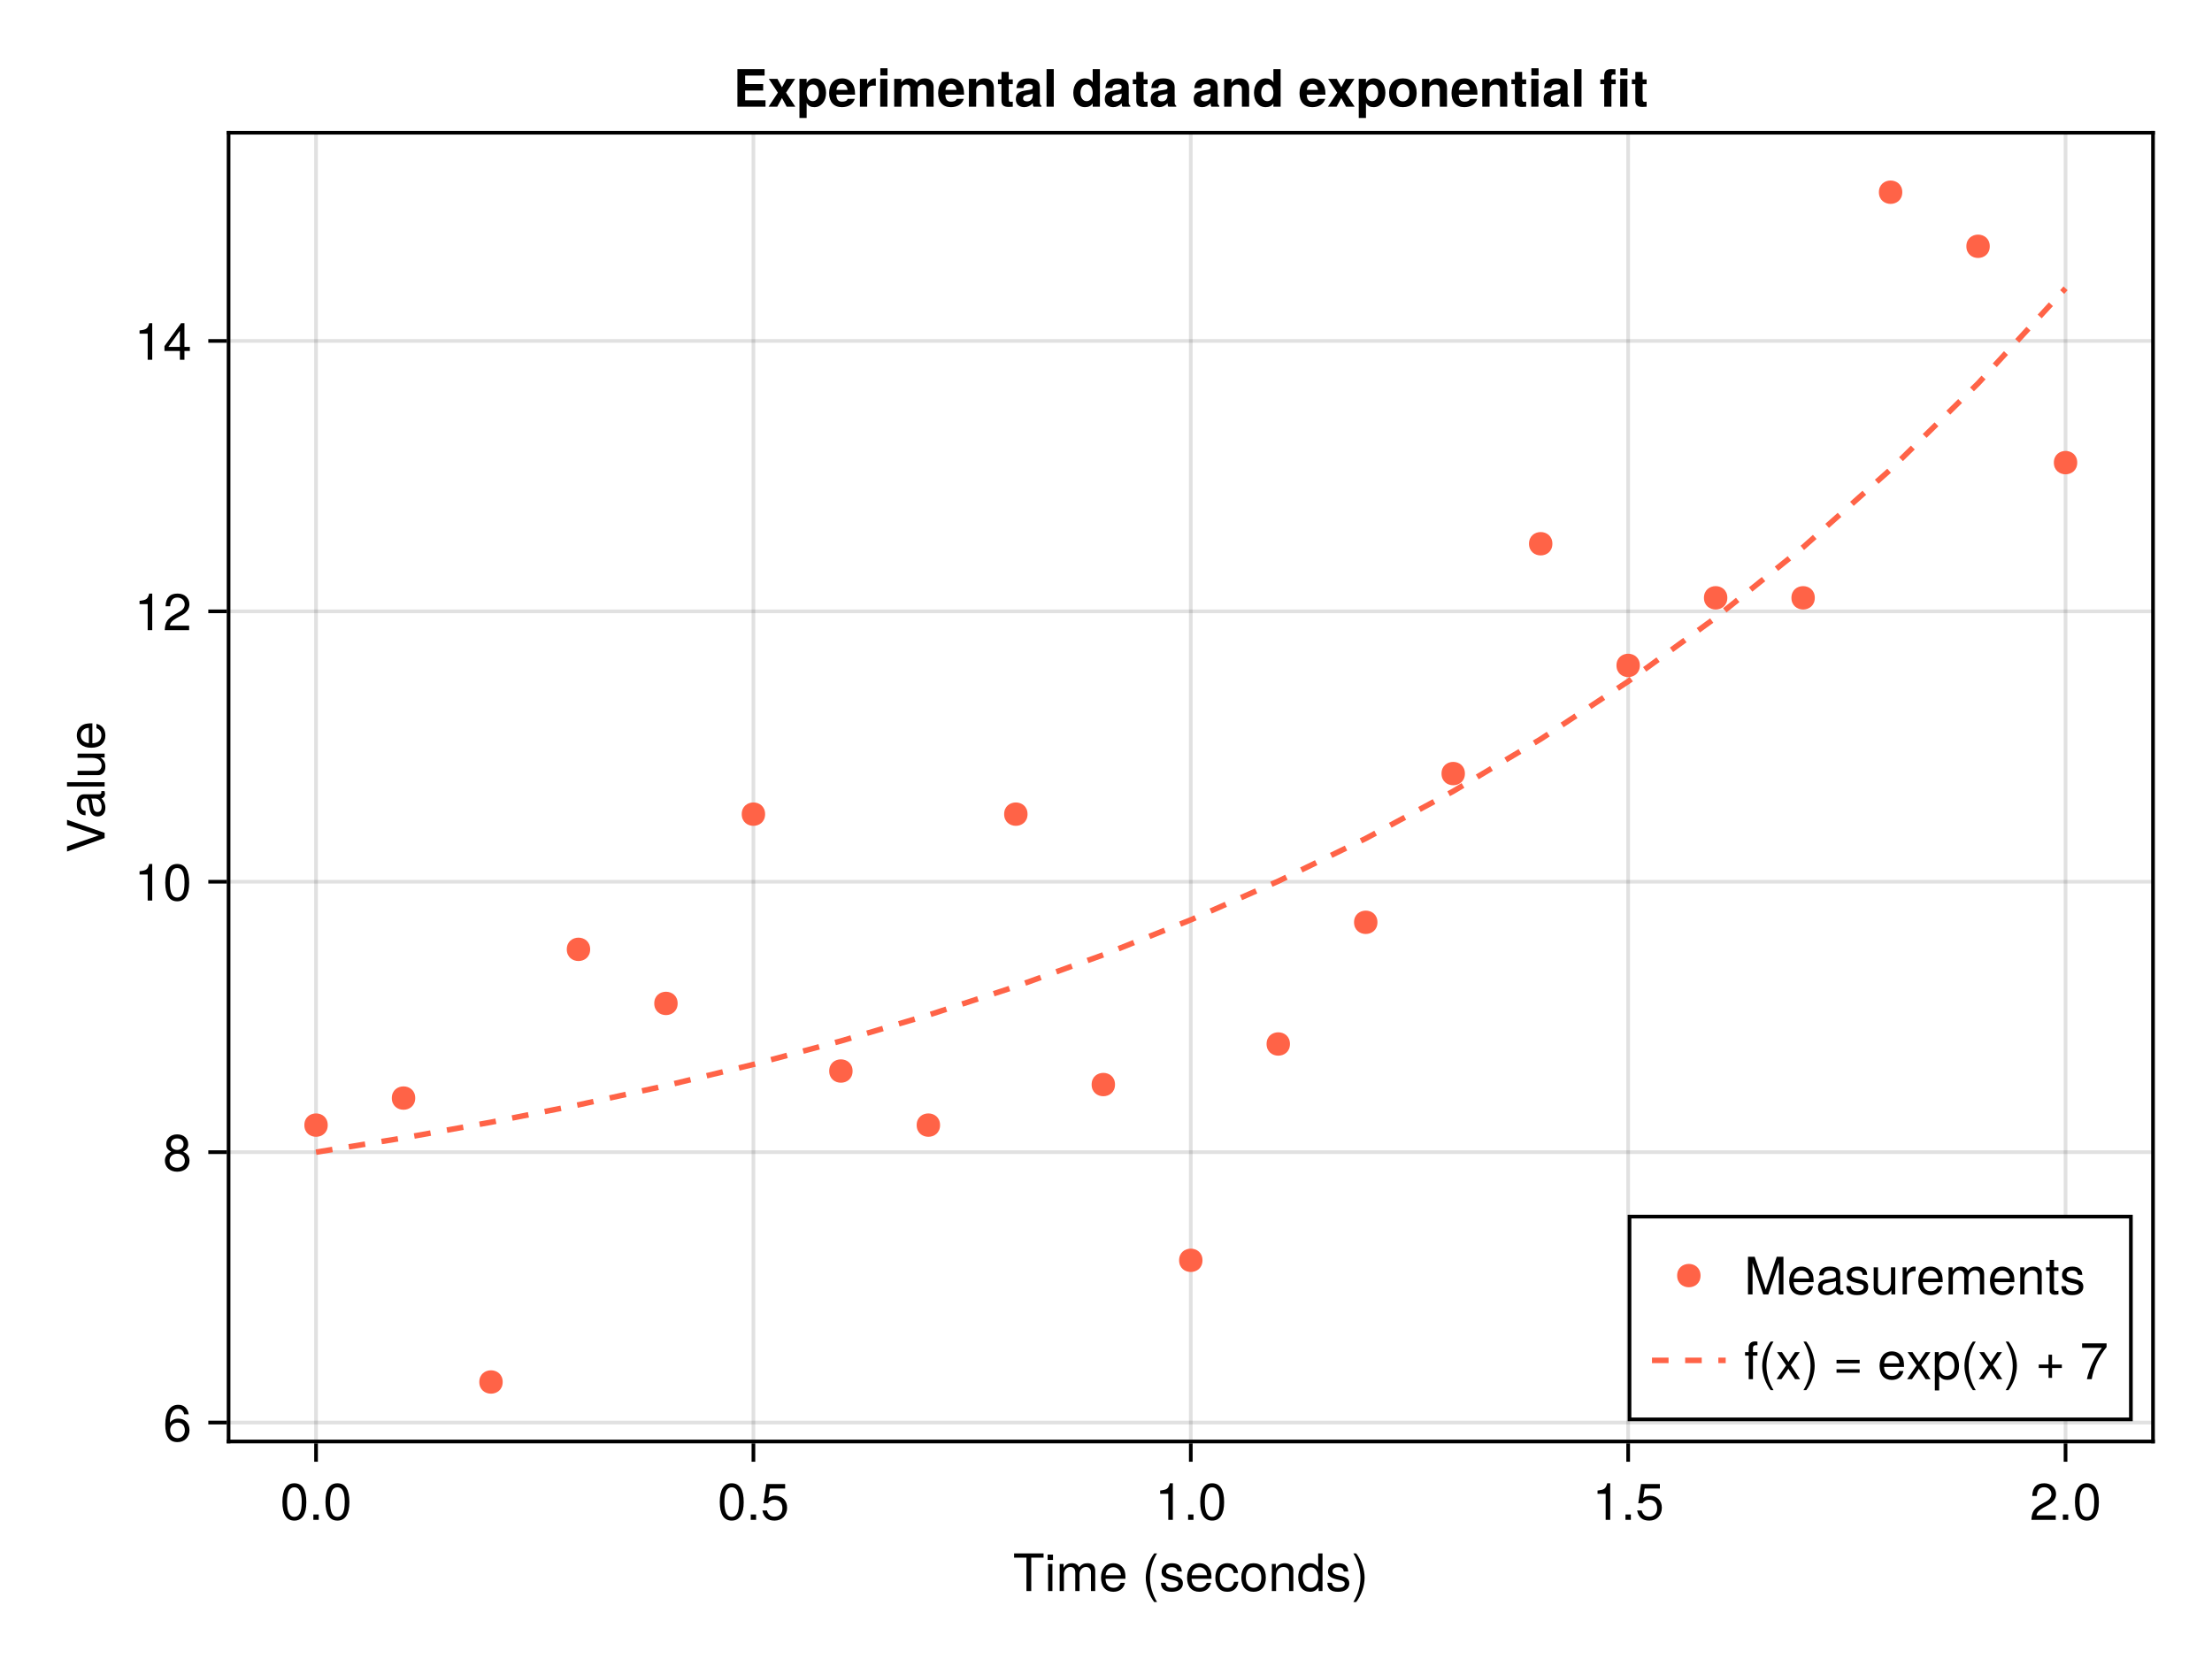 <?xml version="1.0" encoding="UTF-8"?>
<svg xmlns="http://www.w3.org/2000/svg" xmlns:xlink="http://www.w3.org/1999/xlink" width="600" height="450" viewBox="0 0 600 450">
<defs>
<g>
<g id="glyph-0-0-61f60ee2">
<path d="M 8.297 -9.062 C 8.297 -9.062 4.953 -9.062 4.953 -9.062 C 4.953 -9.062 4.953 0 4.953 0 C 4.953 0 3.656 0 3.656 0 C 3.656 0 3.656 -9.062 3.656 -9.062 C 3.656 -9.062 0.297 -9.062 0.297 -9.062 C 0.297 -9.062 0.297 -10.203 0.297 -10.203 C 0.297 -10.203 8.297 -10.203 8.297 -10.203 C 8.297 -10.203 8.297 -9.062 8.297 -9.062 Z M 8.297 -9.062 "/>
</g>
<g id="glyph-0-1-61f60ee2">
<path d="M 2.141 0 C 2.141 0 0.984 0 0.984 0 C 0.984 0 0.984 -7.344 0.984 -7.344 C 0.984 -7.344 2.141 -7.344 2.141 -7.344 C 2.141 -7.344 2.141 0 2.141 0 Z M 2.297 -8.438 C 2.297 -8.438 0.844 -8.438 0.844 -8.438 C 0.844 -8.438 0.844 -9.891 0.844 -9.891 C 0.844 -9.891 2.297 -9.891 2.297 -9.891 C 2.297 -9.891 2.297 -8.438 2.297 -8.438 Z M 2.297 -8.438 "/>
</g>
<g id="glyph-0-2-61f60ee2">
<path d="M 10.641 0 C 10.641 0 9.484 0 9.484 0 C 9.484 0 9.484 -5.047 9.484 -5.047 C 9.484 -5.984 8.984 -6.531 8.141 -6.531 C 7.188 -6.531 6.391 -5.672 6.391 -4.609 C 6.391 -4.609 6.391 0 6.391 0 C 6.391 0 5.234 0 5.234 0 C 5.234 0 5.234 -5.047 5.234 -5.047 C 5.234 -5.984 4.75 -6.531 3.875 -6.531 C 2.922 -6.531 2.156 -5.672 2.156 -4.609 C 2.156 -4.609 2.156 0 2.156 0 C 2.156 0 1 0 1 0 C 1 0 1 -7.344 1 -7.344 C 1 -7.344 2.062 -7.344 2.062 -7.344 C 2.062 -7.344 2.062 -6.297 2.062 -6.297 C 2.688 -7.188 3.328 -7.547 4.312 -7.547 C 5.266 -7.547 5.859 -7.203 6.281 -6.422 C 6.969 -7.25 7.562 -7.547 8.547 -7.547 C 9.906 -7.547 10.641 -6.812 10.641 -5.5 C 10.641 -5.5 10.641 0 10.641 0 Z M 10.641 0 "/>
</g>
<g id="glyph-0-3-61f60ee2">
<path d="M 7.188 -3.328 C 7.188 -3.328 1.781 -3.328 1.781 -3.328 C 1.812 -1.656 2.719 -0.875 3.938 -0.875 C 4.875 -0.875 5.531 -1.266 5.859 -2.219 C 5.859 -2.219 7.031 -2.219 7.031 -2.219 C 6.734 -0.734 5.578 0.203 3.891 0.203 C 1.828 0.203 0.562 -1.219 0.562 -3.625 C 0.562 -6.031 1.875 -7.547 3.922 -7.547 C 5.297 -7.547 6.406 -6.812 6.891 -5.609 C 7.094 -5.062 7.188 -4.391 7.188 -3.328 Z M 5.938 -4.375 C 5.938 -5.516 5.047 -6.469 3.906 -6.469 C 2.734 -6.469 1.906 -5.594 1.812 -4.281 C 1.812 -4.281 5.922 -4.281 5.922 -4.281 C 5.938 -4.312 5.938 -4.375 5.938 -4.375 Z M 5.938 -4.375 "/>
</g>
<g id="glyph-0-4-61f60ee2">
</g>
<g id="glyph-0-5-61f60ee2">
<path d="M 4.078 2.969 C 4.078 2.969 3.297 2.969 3.297 2.969 C 1.906 1.141 1.016 -1.406 1.016 -3.625 C 1.016 -5.828 1.906 -8.375 3.297 -10.203 C 3.297 -10.203 4.078 -10.203 4.078 -10.203 C 2.844 -8.219 2.156 -5.859 2.156 -3.625 C 2.156 -1.391 2.844 0.969 4.078 2.969 Z M 4.078 2.969 "/>
</g>
<g id="glyph-0-6-61f60ee2">
<path d="M 6.422 -2.062 C 6.422 -0.641 5.25 0.203 3.406 0.203 C 1.484 0.203 0.531 -0.547 0.469 -2.234 C 0.469 -2.234 1.703 -2.234 1.703 -2.234 C 1.859 -1.125 2.453 -0.875 3.5 -0.875 C 4.516 -0.875 5.203 -1.281 5.203 -1.953 C 5.203 -2.484 4.891 -2.734 4.078 -2.922 C 4.078 -2.922 2.984 -3.188 2.984 -3.188 C 1.25 -3.609 0.656 -4.156 0.656 -5.312 C 0.656 -6.656 1.766 -7.547 3.469 -7.547 C 5.172 -7.547 6.125 -6.734 6.125 -5.297 C 6.125 -5.297 4.906 -5.297 4.906 -5.297 C 4.875 -6.062 4.375 -6.469 3.438 -6.469 C 2.484 -6.469 1.875 -6.031 1.875 -5.359 C 1.875 -4.844 2.281 -4.531 3.234 -4.312 C 3.234 -4.312 4.359 -4.047 4.359 -4.047 C 5.812 -3.703 6.422 -3.156 6.422 -2.062 Z M 6.422 -2.062 "/>
</g>
<g id="glyph-0-7-61f60ee2">
<path d="M 6.672 -2.516 C 6.531 -0.844 5.438 0.203 3.688 0.203 C 1.688 0.203 0.438 -1.234 0.438 -3.594 C 0.438 -6.031 1.719 -7.547 3.703 -7.547 C 5.328 -7.547 6.453 -6.656 6.594 -4.875 C 6.594 -4.875 5.422 -4.875 5.422 -4.875 C 5.281 -5.891 4.656 -6.469 3.688 -6.469 C 2.406 -6.469 1.656 -5.438 1.656 -3.594 C 1.656 -1.859 2.422 -0.875 3.703 -0.875 C 4.703 -0.875 5.312 -1.344 5.5 -2.516 C 5.5 -2.516 6.672 -2.516 6.672 -2.516 Z M 6.672 -2.516 "/>
</g>
<g id="glyph-0-8-61f60ee2">
<path d="M 7.141 -3.609 C 7.141 -1.203 5.875 0.203 3.828 0.203 C 1.734 0.203 0.5 -1.203 0.5 -3.672 C 0.5 -6.125 1.75 -7.547 3.812 -7.547 C 5.922 -7.547 7.141 -6.141 7.141 -3.609 Z M 5.922 -3.625 C 5.922 -5.453 5.141 -6.469 3.828 -6.469 C 2.516 -6.469 1.719 -5.438 1.719 -3.672 C 1.719 -1.891 2.516 -0.875 3.828 -0.875 C 5.109 -0.875 5.922 -1.906 5.922 -3.625 Z M 5.922 -3.625 "/>
</g>
<g id="glyph-0-9-61f60ee2">
<path d="M 6.812 0 C 6.812 0 5.656 0 5.656 0 C 5.656 0 5.656 -5.078 5.656 -5.078 C 5.656 -5.969 5.062 -6.531 4.141 -6.531 C 2.953 -6.531 2.141 -5.547 2.141 -4.047 C 2.141 -4.047 2.141 0 2.141 0 C 2.141 0 0.984 0 0.984 0 C 0.984 0 0.984 -7.344 0.984 -7.344 C 0.984 -7.344 2.062 -7.344 2.062 -7.344 C 2.062 -7.344 2.062 -6.109 2.062 -6.109 C 2.703 -7.125 3.406 -7.547 4.5 -7.547 C 5.906 -7.547 6.812 -6.766 6.812 -5.547 C 6.812 -5.547 6.812 0 6.812 0 Z M 6.812 0 "/>
</g>
<g id="glyph-0-10-61f60ee2">
<path d="M 6.938 0 C 6.938 0 5.891 0 5.891 0 C 5.891 0 5.891 -1.078 5.891 -1.078 C 5.266 -0.172 4.562 0.203 3.562 0.203 C 1.578 0.203 0.359 -1.266 0.359 -3.734 C 0.359 -6.078 1.609 -7.547 3.516 -7.547 C 4.5 -7.547 5.281 -7.156 5.766 -6.406 C 5.766 -6.406 5.766 -10.203 5.766 -10.203 C 5.766 -10.203 6.938 -10.203 6.938 -10.203 C 6.938 -10.203 6.938 0 6.938 0 Z M 5.766 -3.641 C 5.766 -5.328 4.969 -6.453 3.703 -6.453 C 2.438 -6.453 1.578 -5.375 1.578 -3.672 C 1.578 -1.953 2.438 -0.875 3.719 -0.875 C 4.953 -0.875 5.766 -1.953 5.766 -3.641 Z M 5.766 -3.641 "/>
</g>
<g id="glyph-0-11-61f60ee2">
<path d="M 3.578 -3.609 C 3.578 -1.406 2.703 1.141 1.297 2.969 C 1.297 2.969 0.531 2.969 0.531 2.969 C 1.766 0.984 2.453 -1.391 2.453 -3.609 C 2.453 -5.859 1.766 -8.203 0.531 -10.203 C 0.531 -10.203 1.297 -10.203 1.297 -10.203 C 2.703 -8.375 3.578 -5.828 3.578 -3.609 Z M 3.578 -3.609 "/>
</g>
<g id="glyph-0-12-61f60ee2">
<path d="M 7.094 -4.781 C 7.094 -1.516 5.953 0.203 3.844 0.203 C 1.719 0.203 0.609 -1.516 0.609 -4.859 C 0.609 -8.188 1.703 -9.922 3.844 -9.922 C 6 -9.922 7.094 -8.219 7.094 -4.781 Z M 5.844 -4.891 C 5.844 -7.547 5.188 -8.828 3.844 -8.828 C 2.516 -8.828 1.859 -7.562 1.859 -4.844 C 1.859 -2.125 2.516 -0.812 3.828 -0.812 C 5.188 -0.812 5.844 -2.078 5.844 -4.891 Z M 5.844 -4.891 "/>
</g>
<g id="glyph-0-13-61f60ee2">
<path d="M 2.672 0 C 2.672 0 1.219 0 1.219 0 C 1.219 0 1.219 -1.453 1.219 -1.453 C 1.219 -1.453 2.672 -1.453 2.672 -1.453 C 2.672 -1.453 2.672 0 2.672 0 Z M 2.672 0 "/>
</g>
<g id="glyph-0-14-61f60ee2">
<path d="M 7.188 -3.297 C 7.188 -1.188 5.781 0.203 3.781 0.203 C 2.016 0.203 0.891 -0.578 0.484 -2.547 C 0.484 -2.547 1.719 -2.547 1.719 -2.547 C 2.016 -1.422 2.672 -0.875 3.75 -0.875 C 5.094 -0.875 5.922 -1.688 5.922 -3.125 C 5.922 -4.594 5.078 -5.453 3.75 -5.453 C 2.984 -5.453 2.5 -5.203 1.938 -4.516 C 1.938 -4.516 0.797 -4.516 0.797 -4.516 C 0.797 -4.516 1.547 -9.719 1.547 -9.719 C 1.547 -9.719 6.656 -9.719 6.656 -9.719 C 6.656 -9.719 6.656 -8.5 6.656 -8.5 C 6.656 -8.5 2.531 -8.5 2.531 -8.5 C 2.531 -8.5 2.141 -5.938 2.141 -5.938 C 2.719 -6.359 3.281 -6.531 3.969 -6.531 C 5.875 -6.531 7.188 -5.25 7.188 -3.297 Z M 7.188 -3.297 "/>
</g>
<g id="glyph-0-15-61f60ee2">
<path d="M 4.859 0 C 4.859 0 3.625 0 3.625 0 C 3.625 0 3.625 -7.062 3.625 -7.062 C 3.625 -7.062 1.422 -7.062 1.422 -7.062 C 1.422 -7.062 1.422 -7.953 1.422 -7.953 C 3.328 -8.188 3.609 -8.406 4.047 -9.922 C 4.047 -9.922 4.859 -9.922 4.859 -9.922 C 4.859 -9.922 4.859 0 4.859 0 Z M 4.859 0 "/>
</g>
<g id="glyph-0-16-61f60ee2">
<path d="M 7.156 -7.016 C 7.156 -5.797 6.438 -4.766 5.047 -4.016 C 5.047 -4.016 3.656 -3.266 3.656 -3.266 C 2.438 -2.547 1.984 -2.031 1.859 -1.219 C 1.859 -1.219 7.078 -1.219 7.078 -1.219 C 7.078 -1.219 7.078 0 7.078 0 C 7.078 0 0.469 0 0.469 0 C 0.594 -2.188 1.188 -3.125 3.266 -4.297 C 3.266 -4.297 4.547 -5.031 4.547 -5.031 C 5.438 -5.531 5.891 -6.203 5.891 -6.984 C 5.891 -8.047 5.047 -8.844 3.938 -8.844 C 2.719 -8.844 2.031 -8.141 1.938 -6.484 C 1.938 -6.484 0.703 -6.484 0.703 -6.484 C 0.766 -8.891 1.953 -9.922 3.969 -9.922 C 5.859 -9.922 7.156 -8.688 7.156 -7.016 Z M 7.156 -7.016 "/>
</g>
<g id="glyph-0-17-61f60ee2">
<path d="M 7.188 -3.078 C 7.188 -1.141 5.828 0.203 3.938 0.203 C 1.672 0.203 0.609 -1.422 0.609 -4.516 C 0.609 -7.984 1.844 -9.922 4.156 -9.922 C 5.672 -9.922 6.734 -8.953 6.969 -7.344 C 6.969 -7.344 5.734 -7.344 5.734 -7.344 C 5.547 -8.281 4.938 -8.828 4.078 -8.828 C 2.656 -8.828 1.875 -7.484 1.859 -5.062 C 2.391 -5.797 3.156 -6.172 4.141 -6.172 C 5.922 -6.172 7.188 -4.922 7.188 -3.078 Z M 5.922 -2.984 C 5.922 -4.312 5.188 -5.078 3.984 -5.078 C 2.766 -5.078 1.938 -4.281 1.938 -3.047 C 1.938 -1.781 2.797 -0.875 3.953 -0.875 C 5.078 -0.875 5.922 -1.734 5.922 -2.984 Z M 5.922 -2.984 "/>
</g>
<g id="glyph-0-18-61f60ee2">
<path d="M 7.188 -2.797 C 7.188 -1 5.812 0.203 3.844 0.203 C 1.891 0.203 0.516 -1 0.516 -2.812 C 0.516 -3.906 1.078 -4.672 2.219 -5.219 C 1.203 -5.859 0.875 -6.359 0.875 -7.281 C 0.875 -8.828 2.094 -9.922 3.844 -9.922 C 5.609 -9.922 6.828 -8.828 6.828 -7.281 C 6.828 -6.344 6.5 -5.844 5.469 -5.219 C 6.625 -4.672 7.188 -3.906 7.188 -2.797 Z M 5.578 -7.25 C 5.578 -8.219 4.906 -8.828 3.844 -8.828 C 2.812 -8.828 2.125 -8.219 2.125 -7.266 C 2.125 -6.328 2.812 -5.719 3.844 -5.719 C 4.891 -5.719 5.578 -6.328 5.578 -7.25 Z M 5.922 -2.781 C 5.922 -3.953 5.078 -4.672 3.844 -4.672 C 2.625 -4.672 1.781 -3.953 1.781 -2.781 C 1.781 -1.625 2.625 -0.875 3.828 -0.875 C 5.078 -0.875 5.922 -1.609 5.922 -2.781 Z M 5.922 -2.781 "/>
</g>
<g id="glyph-0-19-61f60ee2">
<path d="M 7.281 -2.375 C 7.281 -2.375 5.812 -2.375 5.812 -2.375 C 5.812 -2.375 5.812 0 5.812 0 C 5.812 0 4.578 0 4.578 0 C 4.578 0 4.578 -2.375 4.578 -2.375 C 4.578 -2.375 0.391 -2.375 0.391 -2.375 C 0.391 -2.375 0.391 -3.688 0.391 -3.688 C 0.391 -3.688 4.906 -9.922 4.906 -9.922 C 4.906 -9.922 5.812 -9.922 5.812 -9.922 C 5.812 -9.922 5.812 -3.484 5.812 -3.484 C 5.812 -3.484 7.281 -3.484 7.281 -3.484 C 7.281 -3.484 7.281 -2.375 7.281 -2.375 Z M 4.578 -3.484 C 4.578 -3.484 4.578 -7.828 4.578 -7.828 C 4.578 -7.828 1.469 -3.484 1.469 -3.484 C 1.469 -3.484 4.578 -3.484 4.578 -3.484 Z M 4.578 -3.484 "/>
</g>
<g id="glyph-0-20-61f60ee2">
<path d="M 10.656 0 C 10.656 0 9.422 0 9.422 0 C 9.422 0 9.422 -8.547 9.422 -8.547 C 9.422 -8.547 6.547 0 6.547 0 C 6.547 0 5.188 0 5.188 0 C 5.188 0 2.281 -8.547 2.281 -8.547 C 2.281 -8.547 2.281 0 2.281 0 C 2.281 0 1.047 0 1.047 0 C 1.047 0 1.047 -10.203 1.047 -10.203 C 1.047 -10.203 2.859 -10.203 2.859 -10.203 C 2.859 -10.203 5.875 -1.312 5.875 -1.312 C 5.875 -1.312 8.844 -10.203 8.844 -10.203 C 8.844 -10.203 10.656 -10.203 10.656 -10.203 C 10.656 -10.203 10.656 0 10.656 0 Z M 10.656 0 "/>
</g>
<g id="glyph-0-21-61f60ee2">
<path d="M 7.484 -0.031 C 7.109 0.062 6.938 0.094 6.688 0.094 C 6.125 0.094 5.609 -0.312 5.484 -0.875 C 4.844 -0.188 3.938 0.203 3 0.203 C 1.516 0.203 0.594 -0.578 0.594 -1.906 C 0.594 -2.797 1.016 -3.453 1.875 -3.812 C 2.328 -3.984 2.578 -4.047 4.234 -4.25 C 5.156 -4.375 5.453 -4.578 5.453 -5.062 C 5.453 -5.062 5.453 -5.375 5.453 -5.375 C 5.453 -6.078 4.859 -6.469 3.812 -6.469 C 2.719 -6.469 2.188 -6.062 2.094 -5.172 C 2.094 -5.172 0.906 -5.172 0.906 -5.172 C 0.984 -6.859 2.078 -7.547 3.844 -7.547 C 5.656 -7.547 6.609 -6.844 6.609 -5.547 C 6.609 -5.547 6.609 -1.453 6.609 -1.453 C 6.609 -1.094 6.828 -0.875 7.234 -0.875 C 7.312 -0.875 7.359 -0.875 7.484 -0.906 C 7.484 -0.906 7.484 -0.031 7.484 -0.031 Z M 5.453 -2.531 C 5.453 -2.531 5.453 -3.625 5.453 -3.625 C 5.047 -3.438 4.797 -3.391 3.562 -3.219 C 2.328 -3.031 1.812 -2.703 1.812 -1.938 C 1.812 -1.141 2.344 -0.812 3.25 -0.812 C 4.375 -0.812 5.453 -1.484 5.453 -2.531 Z M 5.453 -2.531 "/>
</g>
<g id="glyph-0-22-61f60ee2">
<path d="M 6.75 0 C 6.75 0 5.703 0 5.703 0 C 5.703 0 5.703 -1.141 5.703 -1.141 C 5.016 -0.172 4.328 0.203 3.25 0.203 C 1.812 0.203 0.906 -0.578 0.906 -1.797 C 0.906 -1.797 0.906 -7.344 0.906 -7.344 C 0.906 -7.344 2.078 -7.344 2.078 -7.344 C 2.078 -7.344 2.078 -2.25 2.078 -2.25 C 2.078 -1.375 2.656 -0.812 3.578 -0.812 C 4.797 -0.812 5.594 -1.797 5.594 -3.297 C 5.594 -3.297 5.594 -7.344 5.594 -7.344 C 5.594 -7.344 6.75 -7.344 6.75 -7.344 C 6.75 -7.344 6.75 0 6.75 0 Z M 6.75 0 "/>
</g>
<g id="glyph-0-23-61f60ee2">
<path d="M 4.5 -6.312 C 2.688 -6.281 2.141 -5.453 2.141 -3.812 C 2.141 -3.812 2.141 0 2.141 0 C 2.141 0 0.984 0 0.984 0 C 0.984 0 0.984 -7.344 0.984 -7.344 C 0.984 -7.344 2.047 -7.344 2.047 -7.344 C 2.047 -7.344 2.047 -6 2.047 -6 C 2.719 -7.094 3.297 -7.547 4.047 -7.547 C 4.203 -7.547 4.297 -7.531 4.5 -7.5 C 4.5 -7.5 4.5 -6.312 4.5 -6.312 Z M 4.5 -6.312 "/>
</g>
<g id="glyph-0-24-61f60ee2">
<path d="M 3.562 0 C 3.156 0.062 2.891 0.094 2.609 0.094 C 1.688 0.094 1.188 -0.328 1.188 -1.062 C 1.188 -1.062 1.188 -6.391 1.188 -6.391 C 1.188 -6.391 0.203 -6.391 0.203 -6.391 C 0.203 -6.391 0.203 -7.344 0.203 -7.344 C 0.203 -7.344 1.188 -7.344 1.188 -7.344 C 1.188 -7.344 1.188 -9.359 1.188 -9.359 C 1.188 -9.359 2.359 -9.359 2.359 -9.359 C 2.359 -9.359 2.359 -7.344 2.359 -7.344 C 2.359 -7.344 3.562 -7.344 3.562 -7.344 C 3.562 -7.344 3.562 -6.391 3.562 -6.391 C 3.562 -6.391 2.359 -6.391 2.359 -6.391 C 2.359 -6.391 2.359 -1.578 2.359 -1.578 C 2.359 -1.062 2.484 -0.922 3 -0.922 C 3.219 -0.922 3.406 -0.938 3.562 -0.984 C 3.562 -0.984 3.562 0 3.562 0 Z M 3.562 0 "/>
</g>
<g id="glyph-0-25-61f60ee2">
<path d="M 3.609 -6.391 C 3.609 -6.391 2.391 -6.391 2.391 -6.391 C 2.391 -6.391 2.391 0 2.391 0 C 2.391 0 1.234 0 1.234 0 C 1.234 0 1.234 -6.391 1.234 -6.391 C 1.234 -6.391 0.25 -6.391 0.25 -6.391 C 0.25 -6.391 0.25 -7.344 0.25 -7.344 C 0.25 -7.344 1.234 -7.344 1.234 -7.344 C 1.234 -7.344 1.234 -8.578 1.234 -8.578 C 1.234 -9.625 1.875 -10.25 2.953 -10.25 C 3.188 -10.25 3.344 -10.234 3.609 -10.172 C 3.609 -10.172 3.609 -9.219 3.609 -9.219 C 3.344 -9.219 3.297 -9.219 3.203 -9.219 C 2.672 -9.219 2.391 -8.969 2.391 -8.484 C 2.391 -8.484 2.391 -7.344 2.391 -7.344 C 2.391 -7.344 3.609 -7.344 3.609 -7.344 C 3.609 -7.344 3.609 -6.391 3.609 -6.391 Z M 3.609 -6.391 "/>
</g>
<g id="glyph-0-26-61f60ee2">
<path d="M 6.625 0 C 6.625 0 5.266 0 5.266 0 C 5.266 0 3.438 -2.812 3.438 -2.812 C 3.438 -2.812 1.562 0 1.562 0 C 1.562 0 0.234 0 0.234 0 C 0.234 0 2.828 -3.734 2.828 -3.734 C 2.828 -3.734 0.375 -7.344 0.375 -7.344 C 0.375 -7.344 1.703 -7.344 1.703 -7.344 C 1.703 -7.344 3.469 -4.672 3.469 -4.672 C 3.469 -4.672 5.234 -7.344 5.234 -7.344 C 5.234 -7.344 6.547 -7.344 6.547 -7.344 C 6.547 -7.344 4.094 -3.797 4.094 -3.797 C 4.094 -3.797 6.625 0 6.625 0 Z M 6.625 0 "/>
</g>
<g id="glyph-0-27-61f60ee2">
<path d="M 7.219 -4.297 C 7.219 -4.297 0.953 -4.297 0.953 -4.297 C 0.953 -4.297 0.953 -5.25 0.953 -5.25 C 0.953 -5.25 7.219 -5.25 7.219 -5.25 C 7.219 -5.25 7.219 -4.297 7.219 -4.297 Z M 7.219 -1.75 C 7.219 -1.75 0.953 -1.75 0.953 -1.75 C 0.953 -1.75 0.953 -2.703 0.953 -2.703 C 0.953 -2.703 7.219 -2.703 7.219 -2.703 C 7.219 -2.703 7.219 -1.75 7.219 -1.75 Z M 7.219 -1.75 "/>
</g>
<g id="glyph-0-28-61f60ee2">
<path d="M 7.328 -3.594 C 7.328 -1.266 6.078 0.203 4.188 0.203 C 3.234 0.203 2.547 -0.125 1.938 -0.875 C 1.938 -0.875 1.938 3.047 1.938 3.047 C 1.938 3.047 0.766 3.047 0.766 3.047 C 0.766 3.047 0.766 -7.344 0.766 -7.344 C 0.766 -7.344 1.828 -7.344 1.828 -7.344 C 1.828 -7.344 1.828 -6.234 1.828 -6.234 C 2.375 -7.094 3.172 -7.547 4.172 -7.547 C 6.125 -7.547 7.328 -6.062 7.328 -3.594 Z M 6.109 -3.625 C 6.109 -5.375 5.266 -6.453 3.969 -6.453 C 2.75 -6.453 1.938 -5.328 1.938 -3.609 C 1.938 -1.891 2.75 -0.875 3.969 -0.875 C 5.25 -0.875 6.109 -1.953 6.109 -3.625 Z M 6.109 -3.625 "/>
</g>
<g id="glyph-0-29-61f60ee2">
<path d="M 7.219 -3.031 C 7.219 -3.031 4.562 -3.031 4.562 -3.031 C 4.562 -3.031 4.562 -0.359 4.562 -0.359 C 4.562 -0.359 3.609 -0.359 3.609 -0.359 C 3.609 -0.359 3.609 -3.031 3.609 -3.031 C 3.609 -3.031 0.953 -3.031 0.953 -3.031 C 0.953 -3.031 0.953 -3.969 0.953 -3.969 C 0.953 -3.969 3.609 -3.969 3.609 -3.969 C 3.609 -3.969 3.609 -6.641 3.609 -6.641 C 3.609 -6.641 4.562 -6.641 4.562 -6.641 C 4.562 -6.641 4.562 -3.969 4.562 -3.969 C 4.562 -3.969 7.219 -3.969 7.219 -3.969 C 7.219 -3.969 7.219 -3.031 7.219 -3.031 Z M 7.219 -3.031 "/>
</g>
<g id="glyph-0-30-61f60ee2">
<path d="M 7.281 -8.688 C 5.188 -6.203 3.797 -3.203 3.25 0 C 3.25 0 1.938 0 1.938 0 C 2.625 -3.109 4.031 -6 6 -8.5 C 6 -8.5 0.641 -8.5 0.641 -8.5 C 0.641 -8.5 0.641 -9.719 0.641 -9.719 C 0.641 -9.719 7.281 -9.719 7.281 -9.719 C 7.281 -9.719 7.281 -8.688 7.281 -8.688 Z M 7.281 -8.688 "/>
</g>
<g id="glyph-1-0-61f60ee2">
<path d="M -10.203 -9.031 C -10.203 -9.031 0 -5.484 0 -5.484 C 0 -5.484 0 -4.094 0 -4.094 C 0 -4.094 -10.203 -0.422 -10.203 -0.422 C -10.203 -0.422 -10.203 -1.812 -10.203 -1.812 C -10.203 -1.812 -1.562 -4.812 -1.562 -4.812 C -1.562 -4.812 -10.203 -7.641 -10.203 -7.641 C -10.203 -7.641 -10.203 -9.031 -10.203 -9.031 Z M -10.203 -9.031 "/>
</g>
<g id="glyph-1-1-61f60ee2">
<path d="M -0.031 -7.484 C 0.062 -7.109 0.094 -6.938 0.094 -6.688 C 0.094 -6.125 -0.312 -5.609 -0.875 -5.484 C -0.188 -4.844 0.203 -3.938 0.203 -3 C 0.203 -1.516 -0.578 -0.594 -1.906 -0.594 C -2.797 -0.594 -3.453 -1.016 -3.812 -1.875 C -3.984 -2.328 -4.047 -2.578 -4.25 -4.234 C -4.375 -5.156 -4.578 -5.453 -5.062 -5.453 C -5.062 -5.453 -5.375 -5.453 -5.375 -5.453 C -6.078 -5.453 -6.469 -4.859 -6.469 -3.812 C -6.469 -2.719 -6.062 -2.188 -5.172 -2.094 C -5.172 -2.094 -5.172 -0.906 -5.172 -0.906 C -6.859 -0.984 -7.547 -2.078 -7.547 -3.844 C -7.547 -5.656 -6.844 -6.609 -5.547 -6.609 C -5.547 -6.609 -1.453 -6.609 -1.453 -6.609 C -1.094 -6.609 -0.875 -6.828 -0.875 -7.234 C -0.875 -7.312 -0.875 -7.359 -0.906 -7.484 C -0.906 -7.484 -0.031 -7.484 -0.031 -7.484 Z M -2.531 -5.453 C -2.531 -5.453 -3.625 -5.453 -3.625 -5.453 C -3.438 -5.047 -3.391 -4.797 -3.219 -3.562 C -3.031 -2.328 -2.703 -1.812 -1.938 -1.812 C -1.141 -1.812 -0.812 -2.344 -0.812 -3.25 C -0.812 -4.375 -1.484 -5.453 -2.531 -5.453 Z M -2.531 -5.453 "/>
</g>
<g id="glyph-1-2-61f60ee2">
<path d="M 0 -2.109 C 0 -2.109 0 -0.953 0 -0.953 C 0 -0.953 -10.203 -0.953 -10.203 -0.953 C -10.203 -0.953 -10.203 -2.109 -10.203 -2.109 C -10.203 -2.109 0 -2.109 0 -2.109 Z M 0 -2.109 "/>
</g>
<g id="glyph-2-0-61f60ee2">
<path d="M 0 -6.75 C 0 -6.75 0 -5.703 0 -5.703 C 0 -5.703 -1.141 -5.703 -1.141 -5.703 C -0.172 -5.016 0.203 -4.328 0.203 -3.25 C 0.203 -1.812 -0.578 -0.906 -1.797 -0.906 C -1.797 -0.906 -7.344 -0.906 -7.344 -0.906 C -7.344 -0.906 -7.344 -2.078 -7.344 -2.078 C -7.344 -2.078 -2.25 -2.078 -2.25 -2.078 C -1.375 -2.078 -0.812 -2.656 -0.812 -3.578 C -0.812 -4.797 -1.797 -5.594 -3.297 -5.594 C -3.297 -5.594 -7.344 -5.594 -7.344 -5.594 C -7.344 -5.594 -7.344 -6.75 -7.344 -6.75 C -7.344 -6.75 0 -6.75 0 -6.75 Z M 0 -6.75 "/>
</g>
<g id="glyph-2-1-61f60ee2">
<path d="M -3.328 -7.188 C -3.328 -7.188 -3.328 -1.781 -3.328 -1.781 C -1.656 -1.812 -0.875 -2.719 -0.875 -3.938 C -0.875 -4.875 -1.266 -5.531 -2.219 -5.859 C -2.219 -5.859 -2.219 -7.031 -2.219 -7.031 C -0.734 -6.734 0.203 -5.578 0.203 -3.891 C 0.203 -1.828 -1.219 -0.562 -3.625 -0.562 C -6.031 -0.562 -7.547 -1.875 -7.547 -3.922 C -7.547 -5.297 -6.812 -6.406 -5.609 -6.891 C -5.062 -7.094 -4.391 -7.188 -3.328 -7.188 Z M -4.375 -5.938 C -5.516 -5.938 -6.469 -5.047 -6.469 -3.906 C -6.469 -2.734 -5.594 -1.906 -4.281 -1.812 C -4.281 -1.812 -4.281 -5.922 -4.281 -5.922 C -4.312 -5.938 -4.375 -5.938 -4.375 -5.938 Z M -4.375 -5.938 "/>
</g>
<g id="glyph-3-0-61f60ee2">
<path d="M 8.734 0 C 8.734 0 1.109 0 1.109 0 C 1.109 0 1.109 -10.203 1.109 -10.203 C 1.109 -10.203 8.484 -10.203 8.484 -10.203 C 8.484 -10.203 8.484 -8.453 8.484 -8.453 C 8.484 -8.453 3.203 -8.453 3.203 -8.453 C 3.203 -8.453 3.203 -6.141 3.203 -6.141 C 3.203 -6.141 8.094 -6.141 8.094 -6.141 C 8.094 -6.141 8.094 -4.391 8.094 -4.391 C 8.094 -4.391 3.203 -4.391 3.203 -4.391 C 3.203 -4.391 3.203 -1.75 3.203 -1.75 C 3.203 -1.75 8.734 -1.75 8.734 -1.75 C 8.734 -1.75 8.734 0 8.734 0 Z M 8.734 0 "/>
</g>
<g id="glyph-3-1-61f60ee2">
<path d="M 7.484 0 C 7.484 0 5.141 0 5.141 0 C 5.141 0 3.859 -2.359 3.859 -2.359 C 3.859 -2.359 2.578 0 2.578 0 C 2.578 0 0.219 0 0.219 0 C 0.219 0 2.75 -3.812 2.75 -3.812 C 2.75 -3.812 0.281 -7.562 0.281 -7.562 C 0.281 -7.562 2.625 -7.562 2.625 -7.562 C 2.625 -7.562 3.859 -5.281 3.859 -5.281 C 3.859 -5.281 5.078 -7.562 5.078 -7.562 C 5.078 -7.562 7.438 -7.562 7.438 -7.562 C 7.438 -7.562 4.969 -3.812 4.969 -3.812 C 4.969 -3.812 7.484 0 7.484 0 Z M 7.484 0 "/>
</g>
<g id="glyph-3-2-61f60ee2">
<path d="M 8.031 -3.781 C 8.031 -1.484 6.688 0.125 4.875 0.125 C 3.922 0.125 3.25 -0.172 2.766 -1.016 C 2.766 -1.016 2.766 3.047 2.766 3.047 C 2.766 3.047 0.812 3.047 0.812 3.047 C 0.812 3.047 0.812 -7.562 0.812 -7.562 C 0.812 -7.562 2.766 -7.562 2.766 -7.562 C 2.766 -7.562 2.766 -6.438 2.766 -6.438 C 3.25 -7.281 3.922 -7.688 4.875 -7.688 C 6.844 -7.688 8.031 -6.016 8.031 -3.781 Z M 6.078 -3.75 C 6.078 -5.188 5.422 -6.047 4.422 -6.047 C 3.438 -6.047 2.766 -5.188 2.766 -3.781 C 2.766 -2.359 3.438 -1.516 4.422 -1.516 C 5.391 -1.516 6.078 -2.375 6.078 -3.75 Z M 6.078 -3.75 "/>
</g>
<g id="glyph-3-3-61f60ee2">
<path d="M 7.344 -3.5 C 7.344 -3.5 7.344 -3.266 7.344 -3.266 C 7.344 -3.266 2.266 -3.266 2.266 -3.266 C 2.328 -1.797 2.906 -1.375 3.844 -1.375 C 4.547 -1.375 5.172 -1.578 5.328 -2.125 C 5.328 -2.125 7.266 -2.125 7.266 -2.125 C 6.828 -0.641 5.453 0.125 3.766 0.125 C 1.625 0.125 0.312 -1.266 0.312 -3.688 C 0.312 -6.219 1.641 -7.688 3.812 -7.688 C 6.031 -7.688 7.344 -6.109 7.344 -3.5 Z M 5.312 -4.562 C 5.203 -5.641 4.625 -6.188 3.781 -6.188 C 2.906 -6.188 2.422 -5.609 2.297 -4.562 C 2.297 -4.562 5.312 -4.562 5.312 -4.562 Z M 5.312 -4.562 "/>
</g>
<g id="glyph-3-4-61f60ee2">
<path d="M 5.188 -5.688 C 4.906 -5.719 4.781 -5.734 4.562 -5.734 C 3.422 -5.734 2.844 -5.172 2.844 -4.016 C 2.844 -4.016 2.844 0 2.844 0 C 2.844 0 0.875 0 0.875 0 C 0.875 0 0.875 -7.562 0.875 -7.562 C 0.875 -7.562 2.844 -7.562 2.844 -7.562 C 2.844 -7.562 2.844 -6.078 2.844 -6.078 C 3.266 -7.094 4.047 -7.688 4.938 -7.688 C 5 -7.688 5.062 -7.688 5.188 -7.672 C 5.188 -7.672 5.188 -5.688 5.188 -5.688 Z M 5.188 -5.688 "/>
</g>
<g id="glyph-3-5-61f60ee2">
<path d="M 2.891 0 C 2.891 0 0.938 0 0.938 0 C 0.938 0 0.938 -7.562 0.938 -7.562 C 0.938 -7.562 2.891 -7.562 2.891 -7.562 C 2.891 -7.562 2.891 0 2.891 0 Z M 2.922 -8.469 C 2.922 -8.469 0.969 -8.469 0.969 -8.469 C 0.969 -8.469 0.969 -10.438 0.969 -10.438 C 0.969 -10.438 2.922 -10.438 2.922 -10.438 C 2.922 -10.438 2.922 -8.469 2.922 -8.469 Z M 2.922 -8.469 "/>
</g>
<g id="glyph-3-6-61f60ee2">
<path d="M 11.531 0 C 11.531 0 9.578 0 9.578 0 C 9.578 0 9.578 -5.047 9.578 -5.047 C 9.578 -5.641 9.172 -6.016 8.516 -6.016 C 7.672 -6.016 7.172 -5.453 7.172 -4.531 C 7.172 -4.531 7.172 0 7.172 0 C 7.172 0 5.203 0 5.203 0 C 5.203 0 5.203 -5.047 5.203 -5.047 C 5.203 -5.641 4.797 -6.016 4.141 -6.016 C 3.297 -6.016 2.797 -5.453 2.797 -4.531 C 2.797 -4.531 2.797 0 2.797 0 C 2.797 0 0.844 0 0.844 0 C 0.844 0 0.844 -7.562 0.844 -7.562 C 0.844 -7.562 2.781 -7.562 2.781 -7.562 C 2.781 -7.562 2.781 -6.625 2.781 -6.625 C 3.438 -7.391 3.984 -7.688 4.859 -7.688 C 5.797 -7.688 6.547 -7.281 6.922 -6.562 C 7.5 -7.344 8.172 -7.688 9.125 -7.688 C 10.641 -7.688 11.531 -6.812 11.531 -5.344 C 11.531 -5.344 11.531 0 11.531 0 Z M 11.531 0 "/>
</g>
<g id="glyph-3-7-61f60ee2">
<path d="M 7.641 0 C 7.641 0 5.688 0 5.688 0 C 5.688 0 5.688 -4.656 5.688 -4.656 C 5.688 -5.562 5.266 -6.016 4.422 -6.016 C 3.469 -6.016 2.844 -5.438 2.844 -4.531 C 2.844 -4.531 2.844 0 2.844 0 C 2.844 0 0.875 0 0.875 0 C 0.875 0 0.875 -7.562 0.875 -7.562 C 0.875 -7.562 2.844 -7.562 2.844 -7.562 C 2.844 -7.562 2.844 -6.469 2.844 -6.469 C 3.406 -7.312 4.094 -7.688 5.109 -7.688 C 6.719 -7.688 7.641 -6.734 7.641 -5.062 C 7.641 -5.062 7.641 0 7.641 0 Z M 7.641 0 "/>
</g>
<g id="glyph-3-8-61f60ee2">
<path d="M 4.219 0 C 3.859 0.016 3.516 0.062 3.078 0.062 C 1.797 0.062 1.156 -0.438 1.156 -1.625 C 1.156 -1.625 1.156 -6.109 1.156 -6.109 C 1.156 -6.109 0.203 -6.109 0.203 -6.109 C 0.203 -6.109 0.203 -7.406 0.203 -7.406 C 0.203 -7.406 1.156 -7.406 1.156 -7.406 C 1.156 -7.406 1.156 -9.438 1.156 -9.438 C 1.156 -9.438 3.125 -9.438 3.125 -9.438 C 3.125 -9.438 3.125 -7.406 3.125 -7.406 C 3.125 -7.406 4.219 -7.406 4.219 -7.406 C 4.219 -7.406 4.219 -6.109 4.219 -6.109 C 4.219 -6.109 3.125 -6.109 3.125 -6.109 C 3.125 -6.109 3.125 -2.156 3.125 -2.156 C 3.125 -1.484 3.25 -1.328 3.766 -1.328 C 3.906 -1.328 4.016 -1.344 4.219 -1.375 C 4.219 -1.375 4.219 0 4.219 0 Z M 4.219 0 "/>
</g>
<g id="glyph-3-9-61f60ee2">
<path d="M 7.344 0 C 7.344 0 5.203 0 5.203 0 C 5.031 -0.219 4.984 -0.562 4.984 -0.953 C 4.297 -0.234 3.531 0.125 2.688 0.125 C 1.422 0.125 0.391 -0.578 0.391 -2.047 C 0.391 -3.422 1.125 -4.062 2.625 -4.328 C 2.625 -4.328 3.406 -4.469 3.406 -4.469 C 4.375 -4.641 4.969 -4.547 4.969 -5.344 C 4.969 -5.859 4.594 -6.109 3.844 -6.109 C 2.875 -6.109 2.547 -5.859 2.453 -5.062 C 2.453 -5.062 0.562 -5.062 0.562 -5.062 C 0.688 -6.812 1.75 -7.688 3.797 -7.688 C 5.844 -7.688 6.891 -6.906 6.891 -5.359 C 6.891 -5.359 6.891 -1.156 6.891 -1.156 C 6.891 -0.766 6.984 -0.562 7.344 -0.234 C 7.344 -0.234 7.344 0 7.344 0 Z M 4.969 -3.234 C 4.969 -3.234 4.969 -3.562 4.969 -3.562 C 4.75 -3.453 4.656 -3.438 4.141 -3.328 C 4.141 -3.328 3.469 -3.203 3.469 -3.203 C 2.656 -3.047 2.359 -2.844 2.359 -2.266 C 2.359 -1.703 2.766 -1.453 3.422 -1.453 C 4.406 -1.453 4.969 -2.094 4.969 -3.234 Z M 4.969 -3.234 "/>
</g>
<g id="glyph-3-10-61f60ee2">
<path d="M 2.891 0 C 2.891 0 0.938 0 0.938 0 C 0.938 0 0.938 -10.203 0.938 -10.203 C 0.938 -10.203 2.891 -10.203 2.891 -10.203 C 2.891 -10.203 2.891 0 2.891 0 Z M 2.891 0 "/>
</g>
<g id="glyph-3-11-61f60ee2">
</g>
<g id="glyph-3-12-61f60ee2">
<path d="M 7.625 0 C 7.625 0 5.672 0 5.672 0 C 5.672 0 5.672 -0.875 5.672 -0.875 C 5.188 -0.219 4.516 0.125 3.578 0.125 C 1.578 0.125 0.406 -1.625 0.406 -3.766 C 0.406 -6.047 1.781 -7.688 3.578 -7.688 C 4.516 -7.688 5.188 -7.344 5.672 -6.578 C 5.672 -6.578 5.672 -10.203 5.672 -10.203 C 5.672 -10.203 7.625 -10.203 7.625 -10.203 C 7.625 -10.203 7.625 0 7.625 0 Z M 5.672 -3.734 C 5.672 -5.188 5.016 -6.047 4.016 -6.047 C 3.031 -6.047 2.359 -5.172 2.359 -3.766 C 2.359 -2.375 3.031 -1.516 4.016 -1.516 C 5 -1.516 5.672 -2.359 5.672 -3.734 Z M 5.672 -3.734 "/>
</g>
<g id="glyph-3-13-61f60ee2">
<path d="M 7.969 -3.719 C 7.969 -1.297 6.531 0.125 4.234 0.125 C 1.906 0.125 0.484 -1.281 0.484 -3.781 C 0.484 -6.266 1.906 -7.688 4.219 -7.688 C 6.578 -7.688 7.969 -6.281 7.969 -3.719 Z M 6 -3.75 C 6 -5.234 5.312 -6.109 4.234 -6.109 C 3.156 -6.109 2.453 -5.219 2.453 -3.781 C 2.453 -2.344 3.156 -1.453 4.234 -1.453 C 5.281 -1.453 6 -2.344 6 -3.75 Z M 6 -3.75 "/>
</g>
<g id="glyph-3-14-61f60ee2">
<path d="M 4.375 -6.109 C 4.375 -6.109 3.219 -6.109 3.219 -6.109 C 3.219 -6.109 3.219 0 3.219 0 C 3.219 0 1.266 0 1.266 0 C 1.266 0 1.266 -6.109 1.266 -6.109 C 1.266 -6.109 0.203 -6.109 0.203 -6.109 C 0.203 -6.109 0.203 -7.406 0.203 -7.406 C 0.203 -7.406 1.266 -7.406 1.266 -7.406 C 1.266 -7.406 1.266 -8.312 1.266 -8.312 C 1.266 -9.594 1.891 -10.203 3.188 -10.203 C 3.453 -10.203 3.953 -10.188 4.312 -10.156 C 4.312 -10.156 4.312 -8.688 4.312 -8.688 C 4.141 -8.719 3.922 -8.734 3.75 -8.734 C 3.391 -8.734 3.219 -8.547 3.219 -8.141 C 3.219 -8.141 3.219 -7.406 3.219 -7.406 C 3.219 -7.406 4.375 -7.406 4.375 -7.406 C 4.375 -7.406 4.375 -6.109 4.375 -6.109 Z M 4.375 -6.109 "/>
</g>
</g>
</defs>
<rect x="-60" y="-45" width="720" height="540" fill="rgb(100%, 100%, 100%)" fill-opacity="1"/>
<path fill-rule="nonzero" fill="rgb(100%, 100%, 100%)" fill-opacity="1" d="M 62 391 L 584 391 L 584 36 L 62 36 Z M 62 391 "/>
<path fill="none" stroke-width="1" stroke-linecap="butt" stroke-linejoin="miter" stroke="rgb(0%, 0%, 0%)" stroke-opacity="0.12" stroke-miterlimit="1.155" d="M 85.727 391 L 85.727 36 "/>
<path fill="none" stroke-width="1" stroke-linecap="butt" stroke-linejoin="miter" stroke="rgb(0%, 0%, 0%)" stroke-opacity="0.12" stroke-miterlimit="1.155" d="M 204.363 391 L 204.363 36 "/>
<path fill="none" stroke-width="1" stroke-linecap="butt" stroke-linejoin="miter" stroke="rgb(0%, 0%, 0%)" stroke-opacity="0.12" stroke-miterlimit="1.155" d="M 323 391 L 323 36 "/>
<path fill="none" stroke-width="1" stroke-linecap="butt" stroke-linejoin="miter" stroke="rgb(0%, 0%, 0%)" stroke-opacity="0.12" stroke-miterlimit="1.155" d="M 441.637 391 L 441.637 36 "/>
<path fill="none" stroke-width="1" stroke-linecap="butt" stroke-linejoin="miter" stroke="rgb(0%, 0%, 0%)" stroke-opacity="0.12" stroke-miterlimit="1.155" d="M 560.273 391 L 560.273 36 "/>
<path fill="none" stroke-width="1" stroke-linecap="butt" stroke-linejoin="miter" stroke="rgb(0%, 0%, 0%)" stroke-opacity="0.12" stroke-miterlimit="1.155" d="M 62 385.867 L 584 385.867 "/>
<path fill="none" stroke-width="1" stroke-linecap="butt" stroke-linejoin="miter" stroke="rgb(0%, 0%, 0%)" stroke-opacity="0.12" stroke-miterlimit="1.155" d="M 62 312.52 L 584 312.52 "/>
<path fill="none" stroke-width="1" stroke-linecap="butt" stroke-linejoin="miter" stroke="rgb(0%, 0%, 0%)" stroke-opacity="0.12" stroke-miterlimit="1.155" d="M 62 239.172 L 584 239.172 "/>
<path fill="none" stroke-width="1" stroke-linecap="butt" stroke-linejoin="miter" stroke="rgb(0%, 0%, 0%)" stroke-opacity="0.12" stroke-miterlimit="1.155" d="M 62 165.824 L 584 165.824 "/>
<path fill="none" stroke-width="1" stroke-linecap="butt" stroke-linejoin="miter" stroke="rgb(0%, 0%, 0%)" stroke-opacity="0.12" stroke-miterlimit="1.155" d="M 62 92.477 L 584 92.477 "/>
<g fill="rgb(0%, 0%, 0%)" fill-opacity="1">
<use xlink:href="#glyph-0-0-61f60ee2" x="274.77" y="431.568"/>
</g>
<g fill="rgb(0%, 0%, 0%)" fill-opacity="1">
<use xlink:href="#glyph-0-1-61f60ee2" x="283.324" y="431.568"/>
</g>
<g fill="rgb(0%, 0%, 0%)" fill-opacity="1">
<use xlink:href="#glyph-0-2-61f60ee2" x="286.432" y="431.568"/>
</g>
<g fill="rgb(0%, 0%, 0%)" fill-opacity="1">
<use xlink:href="#glyph-0-3-61f60ee2" x="298.094" y="431.568"/>
</g>
<g fill="rgb(0%, 0%, 0%)" fill-opacity="1">
<use xlink:href="#glyph-0-4-61f60ee2" x="305.878" y="431.568"/>
</g>
<g fill="rgb(0%, 0%, 0%)" fill-opacity="1">
<use xlink:href="#glyph-0-5-61f60ee2" x="309.77" y="431.568"/>
</g>
<g fill="rgb(0%, 0%, 0%)" fill-opacity="1">
<use xlink:href="#glyph-0-6-61f60ee2" x="314.432" y="431.568"/>
</g>
<g fill="rgb(0%, 0%, 0%)" fill-opacity="1">
<use xlink:href="#glyph-0-3-61f60ee2" x="321.432" y="431.568"/>
</g>
<g fill="rgb(0%, 0%, 0%)" fill-opacity="1">
<use xlink:href="#glyph-0-7-61f60ee2" x="329.216" y="431.568"/>
</g>
<g fill="rgb(0%, 0%, 0%)" fill-opacity="1">
<use xlink:href="#glyph-0-8-61f60ee2" x="336.216" y="431.568"/>
</g>
<g fill="rgb(0%, 0%, 0%)" fill-opacity="1">
<use xlink:href="#glyph-0-9-61f60ee2" x="344" y="431.568"/>
</g>
<g fill="rgb(0%, 0%, 0%)" fill-opacity="1">
<use xlink:href="#glyph-0-10-61f60ee2" x="351.784" y="431.568"/>
</g>
<g fill="rgb(0%, 0%, 0%)" fill-opacity="1">
<use xlink:href="#glyph-0-6-61f60ee2" x="359.568" y="431.568"/>
</g>
<g fill="rgb(0%, 0%, 0%)" fill-opacity="1">
<use xlink:href="#glyph-0-11-61f60ee2" x="366.568" y="431.568"/>
</g>
<g fill="rgb(0%, 0%, 0%)" fill-opacity="1">
<use xlink:href="#glyph-0-12-61f60ee2" x="75.997" y="412.258"/>
</g>
<g fill="rgb(0%, 0%, 0%)" fill-opacity="1">
<use xlink:href="#glyph-0-13-61f60ee2" x="83.781" y="412.258"/>
</g>
<g fill="rgb(0%, 0%, 0%)" fill-opacity="1">
<use xlink:href="#glyph-0-12-61f60ee2" x="87.673" y="412.258"/>
</g>
<g fill="rgb(0%, 0%, 0%)" fill-opacity="1">
<use xlink:href="#glyph-0-12-61f60ee2" x="194.634" y="412.258"/>
</g>
<g fill="rgb(0%, 0%, 0%)" fill-opacity="1">
<use xlink:href="#glyph-0-13-61f60ee2" x="202.418" y="412.258"/>
</g>
<g fill="rgb(0%, 0%, 0%)" fill-opacity="1">
<use xlink:href="#glyph-0-14-61f60ee2" x="206.31" y="412.258"/>
</g>
<g fill="rgb(0%, 0%, 0%)" fill-opacity="1">
<use xlink:href="#glyph-0-15-61f60ee2" x="313.27" y="412.258"/>
</g>
<g fill="rgb(0%, 0%, 0%)" fill-opacity="1">
<use xlink:href="#glyph-0-13-61f60ee2" x="321.054" y="412.258"/>
</g>
<g fill="rgb(0%, 0%, 0%)" fill-opacity="1">
<use xlink:href="#glyph-0-12-61f60ee2" x="324.946" y="412.258"/>
</g>
<g fill="rgb(0%, 0%, 0%)" fill-opacity="1">
<use xlink:href="#glyph-0-15-61f60ee2" x="431.906" y="412.258"/>
</g>
<g fill="rgb(0%, 0%, 0%)" fill-opacity="1">
<use xlink:href="#glyph-0-13-61f60ee2" x="439.69" y="412.258"/>
</g>
<g fill="rgb(0%, 0%, 0%)" fill-opacity="1">
<use xlink:href="#glyph-0-14-61f60ee2" x="443.582" y="412.258"/>
</g>
<g fill="rgb(0%, 0%, 0%)" fill-opacity="1">
<use xlink:href="#glyph-0-16-61f60ee2" x="550.543" y="412.258"/>
</g>
<g fill="rgb(0%, 0%, 0%)" fill-opacity="1">
<use xlink:href="#glyph-0-13-61f60ee2" x="558.327" y="412.258"/>
</g>
<g fill="rgb(0%, 0%, 0%)" fill-opacity="1">
<use xlink:href="#glyph-0-12-61f60ee2" x="562.219" y="412.258"/>
</g>
<g fill="rgb(0%, 0%, 0%)" fill-opacity="1">
<use xlink:href="#glyph-1-0-61f60ee2" x="28.38" y="231.399"/>
</g>
<g fill="rgb(0%, 0%, 0%)" fill-opacity="1">
<use xlink:href="#glyph-1-1-61f60ee2" x="28.38" y="222.061"/>
</g>
<g fill="rgb(0%, 0%, 0%)" fill-opacity="1">
<use xlink:href="#glyph-1-2-61f60ee2" x="28.38" y="214.277"/>
</g>
<g fill="rgb(0%, 0%, 0%)" fill-opacity="1">
<use xlink:href="#glyph-2-0-61f60ee2" x="28.38" y="211.169"/>
</g>
<g fill="rgb(0%, 0%, 0%)" fill-opacity="1">
<use xlink:href="#glyph-2-1-61f60ee2" x="28.38" y="203.385"/>
</g>
<g fill="rgb(0%, 0%, 0%)" fill-opacity="1">
<use xlink:href="#glyph-0-17-61f60ee2" x="44.216" y="390.969"/>
</g>
<g fill="rgb(0%, 0%, 0%)" fill-opacity="1">
<use xlink:href="#glyph-0-18-61f60ee2" x="44.216" y="317.622"/>
</g>
<g fill="rgb(0%, 0%, 0%)" fill-opacity="1">
<use xlink:href="#glyph-0-15-61f60ee2" x="36.432" y="244.274"/>
</g>
<g fill="rgb(0%, 0%, 0%)" fill-opacity="1">
<use xlink:href="#glyph-0-12-61f60ee2" x="44.216" y="244.274"/>
</g>
<g fill="rgb(0%, 0%, 0%)" fill-opacity="1">
<use xlink:href="#glyph-0-15-61f60ee2" x="36.432" y="170.927"/>
</g>
<g fill="rgb(0%, 0%, 0%)" fill-opacity="1">
<use xlink:href="#glyph-0-16-61f60ee2" x="44.216" y="170.927"/>
</g>
<g fill="rgb(0%, 0%, 0%)" fill-opacity="1">
<use xlink:href="#glyph-0-15-61f60ee2" x="36.432" y="97.58"/>
</g>
<g fill="rgb(0%, 0%, 0%)" fill-opacity="1">
<use xlink:href="#glyph-0-19-61f60ee2" x="44.216" y="97.58"/>
</g>
<g fill="rgb(0%, 0%, 0%)" fill-opacity="1">
<use xlink:href="#glyph-3-0-61f60ee2" x="198.911" y="28.948"/>
</g>
<g fill="rgb(0%, 0%, 0%)" fill-opacity="1">
<use xlink:href="#glyph-3-1-61f60ee2" x="208.249" y="28.948"/>
</g>
<g fill="rgb(0%, 0%, 0%)" fill-opacity="1">
<use xlink:href="#glyph-3-2-61f60ee2" x="216.033" y="28.948"/>
</g>
<g fill="rgb(0%, 0%, 0%)" fill-opacity="1">
<use xlink:href="#glyph-3-3-61f60ee2" x="224.587" y="28.948"/>
</g>
<g fill="rgb(0%, 0%, 0%)" fill-opacity="1">
<use xlink:href="#glyph-3-4-61f60ee2" x="232.371" y="28.948"/>
</g>
<g fill="rgb(0%, 0%, 0%)" fill-opacity="1">
<use xlink:href="#glyph-3-5-61f60ee2" x="237.817" y="28.948"/>
</g>
<g fill="rgb(0%, 0%, 0%)" fill-opacity="1">
<use xlink:href="#glyph-3-6-61f60ee2" x="241.709" y="28.948"/>
</g>
<g fill="rgb(0%, 0%, 0%)" fill-opacity="1">
<use xlink:href="#glyph-3-3-61f60ee2" x="254.155" y="28.948"/>
</g>
<g fill="rgb(0%, 0%, 0%)" fill-opacity="1">
<use xlink:href="#glyph-3-7-61f60ee2" x="261.939" y="28.948"/>
</g>
<g fill="rgb(0%, 0%, 0%)" fill-opacity="1">
<use xlink:href="#glyph-3-8-61f60ee2" x="270.493" y="28.948"/>
</g>
<g fill="rgb(0%, 0%, 0%)" fill-opacity="1">
<use xlink:href="#glyph-3-9-61f60ee2" x="275.155" y="28.948"/>
</g>
<g fill="rgb(0%, 0%, 0%)" fill-opacity="1">
<use xlink:href="#glyph-3-10-61f60ee2" x="282.939" y="28.948"/>
</g>
<g fill="rgb(0%, 0%, 0%)" fill-opacity="1">
<use xlink:href="#glyph-3-11-61f60ee2" x="286.831" y="28.948"/>
</g>
<g fill="rgb(0%, 0%, 0%)" fill-opacity="1">
<use xlink:href="#glyph-3-12-61f60ee2" x="290.723" y="28.948"/>
</g>
<g fill="rgb(0%, 0%, 0%)" fill-opacity="1">
<use xlink:href="#glyph-3-9-61f60ee2" x="299.277" y="28.948"/>
</g>
<g fill="rgb(0%, 0%, 0%)" fill-opacity="1">
<use xlink:href="#glyph-3-8-61f60ee2" x="307.061" y="28.948"/>
</g>
<g fill="rgb(0%, 0%, 0%)" fill-opacity="1">
<use xlink:href="#glyph-3-9-61f60ee2" x="311.723" y="28.948"/>
</g>
<g fill="rgb(0%, 0%, 0%)" fill-opacity="1">
<use xlink:href="#glyph-3-11-61f60ee2" x="319.507" y="28.948"/>
</g>
<g fill="rgb(0%, 0%, 0%)" fill-opacity="1">
<use xlink:href="#glyph-3-9-61f60ee2" x="323.399" y="28.948"/>
</g>
<g fill="rgb(0%, 0%, 0%)" fill-opacity="1">
<use xlink:href="#glyph-3-7-61f60ee2" x="331.183" y="28.948"/>
</g>
<g fill="rgb(0%, 0%, 0%)" fill-opacity="1">
<use xlink:href="#glyph-3-12-61f60ee2" x="339.737" y="28.948"/>
</g>
<g fill="rgb(0%, 0%, 0%)" fill-opacity="1">
<use xlink:href="#glyph-3-11-61f60ee2" x="348.291" y="28.948"/>
</g>
<g fill="rgb(0%, 0%, 0%)" fill-opacity="1">
<use xlink:href="#glyph-3-3-61f60ee2" x="352.183" y="28.948"/>
</g>
<g fill="rgb(0%, 0%, 0%)" fill-opacity="1">
<use xlink:href="#glyph-3-1-61f60ee2" x="359.967" y="28.948"/>
</g>
<g fill="rgb(0%, 0%, 0%)" fill-opacity="1">
<use xlink:href="#glyph-3-2-61f60ee2" x="367.751" y="28.948"/>
</g>
<g fill="rgb(0%, 0%, 0%)" fill-opacity="1">
<use xlink:href="#glyph-3-13-61f60ee2" x="376.305" y="28.948"/>
</g>
<g fill="rgb(0%, 0%, 0%)" fill-opacity="1">
<use xlink:href="#glyph-3-7-61f60ee2" x="384.859" y="28.948"/>
</g>
<g fill="rgb(0%, 0%, 0%)" fill-opacity="1">
<use xlink:href="#glyph-3-3-61f60ee2" x="393.413" y="28.948"/>
</g>
<g fill="rgb(0%, 0%, 0%)" fill-opacity="1">
<use xlink:href="#glyph-3-7-61f60ee2" x="401.197" y="28.948"/>
</g>
<g fill="rgb(0%, 0%, 0%)" fill-opacity="1">
<use xlink:href="#glyph-3-8-61f60ee2" x="409.751" y="28.948"/>
</g>
<g fill="rgb(0%, 0%, 0%)" fill-opacity="1">
<use xlink:href="#glyph-3-5-61f60ee2" x="414.413" y="28.948"/>
</g>
<g fill="rgb(0%, 0%, 0%)" fill-opacity="1">
<use xlink:href="#glyph-3-9-61f60ee2" x="418.305" y="28.948"/>
</g>
<g fill="rgb(0%, 0%, 0%)" fill-opacity="1">
<use xlink:href="#glyph-3-10-61f60ee2" x="426.089" y="28.948"/>
</g>
<g fill="rgb(0%, 0%, 0%)" fill-opacity="1">
<use xlink:href="#glyph-3-11-61f60ee2" x="429.981" y="28.948"/>
</g>
<g fill="rgb(0%, 0%, 0%)" fill-opacity="1">
<use xlink:href="#glyph-3-14-61f60ee2" x="433.873" y="28.948"/>
</g>
<g fill="rgb(0%, 0%, 0%)" fill-opacity="1">
<use xlink:href="#glyph-3-5-61f60ee2" x="438.535" y="28.948"/>
</g>
<g fill="rgb(0%, 0%, 0%)" fill-opacity="1">
<use xlink:href="#glyph-3-8-61f60ee2" x="442.427" y="28.948"/>
</g>
<path fill-rule="nonzero" fill="rgb(100%, 38.824%, 27.843%)" fill-opacity="1" d="M 88.898 305.184 C 88.898 300.953 82.555 300.953 82.555 305.184 C 82.555 309.414 88.898 309.414 88.898 305.184 Z M 88.898 305.184 "/>
<path fill-rule="nonzero" fill="rgb(100%, 38.824%, 27.843%)" fill-opacity="1" d="M 112.629 297.848 C 112.629 293.621 106.281 293.621 106.281 297.848 C 106.281 302.078 112.629 302.078 112.629 297.848 Z M 112.629 297.848 "/>
<path fill-rule="nonzero" fill="rgb(100%, 38.824%, 27.843%)" fill-opacity="1" d="M 136.355 374.863 C 136.355 370.633 130.008 370.633 130.008 374.863 C 130.008 379.094 136.355 379.094 136.355 374.863 Z M 136.355 374.863 "/>
<path fill-rule="nonzero" fill="rgb(100%, 38.824%, 27.843%)" fill-opacity="1" d="M 160.082 257.508 C 160.082 253.277 153.738 253.277 153.738 257.508 C 153.738 261.738 160.082 261.738 160.082 257.508 Z M 160.082 257.508 "/>
<path fill-rule="nonzero" fill="rgb(100%, 38.824%, 27.843%)" fill-opacity="1" d="M 183.809 272.176 C 183.809 267.949 177.465 267.949 177.465 272.176 C 177.465 276.406 183.809 276.406 183.809 272.176 Z M 183.809 272.176 "/>
<path fill-rule="nonzero" fill="rgb(100%, 38.824%, 27.843%)" fill-opacity="1" d="M 207.535 220.836 C 207.535 216.605 201.191 216.605 201.191 220.836 C 201.191 225.066 207.535 225.066 207.535 220.836 Z M 207.535 220.836 "/>
<path fill-rule="nonzero" fill="rgb(100%, 38.824%, 27.843%)" fill-opacity="1" d="M 231.262 290.516 C 231.262 286.285 224.918 286.285 224.918 290.516 C 224.918 294.746 231.262 294.746 231.262 290.516 Z M 231.262 290.516 "/>
<path fill-rule="nonzero" fill="rgb(100%, 38.824%, 27.843%)" fill-opacity="1" d="M 254.992 305.184 C 254.992 300.953 248.645 300.953 248.645 305.184 C 248.645 309.414 254.992 309.414 254.992 305.184 Z M 254.992 305.184 "/>
<path fill-rule="nonzero" fill="rgb(100%, 38.824%, 27.843%)" fill-opacity="1" d="M 278.719 220.836 C 278.719 216.605 272.371 216.605 272.371 220.836 C 272.371 225.066 278.719 225.066 278.719 220.836 Z M 278.719 220.836 "/>
<path fill-rule="nonzero" fill="rgb(100%, 38.824%, 27.843%)" fill-opacity="1" d="M 302.445 294.184 C 302.445 289.953 296.102 289.953 296.102 294.184 C 296.102 298.41 302.445 298.41 302.445 294.184 Z M 302.445 294.184 "/>
<path fill-rule="nonzero" fill="rgb(100%, 38.824%, 27.843%)" fill-opacity="1" d="M 326.172 341.859 C 326.172 337.629 319.828 337.629 319.828 341.859 C 319.828 346.086 326.172 346.086 326.172 341.859 Z M 326.172 341.859 "/>
<path fill-rule="nonzero" fill="rgb(100%, 38.824%, 27.843%)" fill-opacity="1" d="M 349.898 283.18 C 349.898 278.949 343.555 278.949 343.555 283.18 C 343.555 287.41 349.898 287.41 349.898 283.18 Z M 349.898 283.18 "/>
<path fill-rule="nonzero" fill="rgb(100%, 38.824%, 27.843%)" fill-opacity="1" d="M 373.629 250.172 C 373.629 245.945 367.281 245.945 367.281 250.172 C 367.281 254.402 373.629 254.402 373.629 250.172 Z M 373.629 250.172 "/>
<path fill-rule="nonzero" fill="rgb(100%, 38.824%, 27.843%)" fill-opacity="1" d="M 397.355 209.832 C 397.355 205.602 391.008 205.602 391.008 209.832 C 391.008 214.062 397.355 214.062 397.355 209.832 Z M 397.355 209.832 "/>
<path fill-rule="nonzero" fill="rgb(100%, 38.824%, 27.843%)" fill-opacity="1" d="M 421.082 147.488 C 421.082 143.258 414.738 143.258 414.738 147.488 C 414.738 151.719 421.082 151.719 421.082 147.488 Z M 421.082 147.488 "/>
<path fill-rule="nonzero" fill="rgb(100%, 38.824%, 27.843%)" fill-opacity="1" d="M 444.809 180.492 C 444.809 176.266 438.465 176.266 438.465 180.492 C 438.465 184.723 444.809 184.723 444.809 180.492 Z M 444.809 180.492 "/>
<path fill-rule="nonzero" fill="rgb(100%, 38.824%, 27.843%)" fill-opacity="1" d="M 468.535 162.156 C 468.535 157.926 462.191 157.926 462.191 162.156 C 462.191 166.387 468.535 166.387 468.535 162.156 Z M 468.535 162.156 "/>
<path fill-rule="nonzero" fill="rgb(100%, 38.824%, 27.843%)" fill-opacity="1" d="M 492.262 162.156 C 492.262 157.926 485.918 157.926 485.918 162.156 C 485.918 166.387 492.262 166.387 492.262 162.156 Z M 492.262 162.156 "/>
<path fill-rule="nonzero" fill="rgb(100%, 38.824%, 27.843%)" fill-opacity="1" d="M 515.992 52.137 C 515.992 47.906 509.645 47.906 509.645 52.137 C 509.645 56.367 515.992 56.367 515.992 52.137 Z M 515.992 52.137 "/>
<path fill-rule="nonzero" fill="rgb(100%, 38.824%, 27.843%)" fill-opacity="1" d="M 539.719 66.805 C 539.719 62.574 533.371 62.574 533.371 66.805 C 533.371 71.035 539.719 71.035 539.719 66.805 Z M 539.719 66.805 "/>
<path fill-rule="nonzero" fill="rgb(100%, 38.824%, 27.843%)" fill-opacity="1" d="M 563.445 125.484 C 563.445 121.254 557.102 121.254 557.102 125.484 C 557.102 129.715 563.445 129.715 563.445 125.484 Z M 563.445 125.484 "/>
<path fill="none" stroke-width="1.5" stroke-linecap="butt" stroke-linejoin="miter" stroke="rgb(100%, 38.824%, 27.843%)" stroke-opacity="1" stroke-dasharray="4.5 4.5" stroke-miterlimit="2" d="M 85.727 312.52 L 109.453 308.66 L 133.184 304.398 L 156.91 299.688 L 180.637 294.48 L 204.363 288.727 L 228.09 282.367 L 251.816 275.34 L 275.547 267.574 L 299.273 258.988 L 323 249.504 L 346.727 239.02 L 370.453 227.434 L 394.184 214.625 L 417.91 200.473 L 441.637 184.832 L 465.363 167.547 L 489.09 148.441 L 512.816 127.332 L 536.547 103.996 L 560.273 78.211 "/>
<path fill-rule="nonzero" fill="rgb(100%, 100%, 100%)" fill-opacity="1" stroke-width="1" stroke-linecap="butt" stroke-linejoin="miter" stroke="rgb(0%, 0%, 0%)" stroke-opacity="1" stroke-miterlimit="2" d="M 442 385 L 578 385 L 578 330 L 442 330 Z M 442 385 "/>
<path fill="none" stroke-width="1" stroke-linecap="butt" stroke-linejoin="miter" stroke="rgb(0%, 0%, 0%)" stroke-opacity="1" stroke-miterlimit="1.155" d="M 85.727 391.5 L 85.727 396.5 "/>
<path fill="none" stroke-width="1" stroke-linecap="butt" stroke-linejoin="miter" stroke="rgb(0%, 0%, 0%)" stroke-opacity="1" stroke-miterlimit="1.155" d="M 204.363 391.5 L 204.363 396.5 "/>
<path fill="none" stroke-width="1" stroke-linecap="butt" stroke-linejoin="miter" stroke="rgb(0%, 0%, 0%)" stroke-opacity="1" stroke-miterlimit="1.155" d="M 323 391.5 L 323 396.5 "/>
<path fill="none" stroke-width="1" stroke-linecap="butt" stroke-linejoin="miter" stroke="rgb(0%, 0%, 0%)" stroke-opacity="1" stroke-miterlimit="1.155" d="M 441.637 391.5 L 441.637 396.5 "/>
<path fill="none" stroke-width="1" stroke-linecap="butt" stroke-linejoin="miter" stroke="rgb(0%, 0%, 0%)" stroke-opacity="1" stroke-miterlimit="1.155" d="M 560.273 391.5 L 560.273 396.5 "/>
<path fill="none" stroke-width="1" stroke-linecap="butt" stroke-linejoin="miter" stroke="rgb(0%, 0%, 0%)" stroke-opacity="1" stroke-miterlimit="1.155" d="M 61.5 385.867 L 56.5 385.867 "/>
<path fill="none" stroke-width="1" stroke-linecap="butt" stroke-linejoin="miter" stroke="rgb(0%, 0%, 0%)" stroke-opacity="1" stroke-miterlimit="1.155" d="M 61.5 312.52 L 56.5 312.52 "/>
<path fill="none" stroke-width="1" stroke-linecap="butt" stroke-linejoin="miter" stroke="rgb(0%, 0%, 0%)" stroke-opacity="1" stroke-miterlimit="1.155" d="M 61.5 239.172 L 56.5 239.172 "/>
<path fill="none" stroke-width="1" stroke-linecap="butt" stroke-linejoin="miter" stroke="rgb(0%, 0%, 0%)" stroke-opacity="1" stroke-miterlimit="1.155" d="M 61.5 165.824 L 56.5 165.824 "/>
<path fill="none" stroke-width="1" stroke-linecap="butt" stroke-linejoin="miter" stroke="rgb(0%, 0%, 0%)" stroke-opacity="1" stroke-miterlimit="1.155" d="M 61.5 92.477 L 56.5 92.477 "/>
<path fill-rule="nonzero" fill="rgb(100%, 38.824%, 27.843%)" fill-opacity="1" d="M 461.266 346 C 461.266 341.77 454.922 341.77 454.922 346 C 454.922 350.23 461.266 350.23 461.266 346 Z M 461.266 346 "/>
<path fill="none" stroke-width="1.5" stroke-linecap="butt" stroke-linejoin="miter" stroke="rgb(100%, 38.824%, 27.843%)" stroke-opacity="1" stroke-dasharray="4.5 4.5" stroke-miterlimit="2" d="M 448.094 369 L 468.094 369 "/>
<g fill="rgb(0%, 0%, 0%)" fill-opacity="1">
<use xlink:href="#glyph-0-20-61f60ee2" x="473.094" y="351.103"/>
</g>
<g fill="rgb(0%, 0%, 0%)" fill-opacity="1">
<use xlink:href="#glyph-0-3-61f60ee2" x="484.756" y="351.103"/>
</g>
<g fill="rgb(0%, 0%, 0%)" fill-opacity="1">
<use xlink:href="#glyph-0-21-61f60ee2" x="492.54" y="351.103"/>
</g>
<g fill="rgb(0%, 0%, 0%)" fill-opacity="1">
<use xlink:href="#glyph-0-6-61f60ee2" x="500.324" y="351.103"/>
</g>
<g fill="rgb(0%, 0%, 0%)" fill-opacity="1">
<use xlink:href="#glyph-0-22-61f60ee2" x="507.324" y="351.103"/>
</g>
<g fill="rgb(0%, 0%, 0%)" fill-opacity="1">
<use xlink:href="#glyph-0-23-61f60ee2" x="515.108" y="351.103"/>
</g>
<g fill="rgb(0%, 0%, 0%)" fill-opacity="1">
<use xlink:href="#glyph-0-3-61f60ee2" x="519.77" y="351.103"/>
</g>
<g fill="rgb(0%, 0%, 0%)" fill-opacity="1">
<use xlink:href="#glyph-0-2-61f60ee2" x="527.554" y="351.103"/>
</g>
<g fill="rgb(0%, 0%, 0%)" fill-opacity="1">
<use xlink:href="#glyph-0-3-61f60ee2" x="539.216" y="351.103"/>
</g>
<g fill="rgb(0%, 0%, 0%)" fill-opacity="1">
<use xlink:href="#glyph-0-9-61f60ee2" x="547" y="351.103"/>
</g>
<g fill="rgb(0%, 0%, 0%)" fill-opacity="1">
<use xlink:href="#glyph-0-24-61f60ee2" x="554.784" y="351.103"/>
</g>
<g fill="rgb(0%, 0%, 0%)" fill-opacity="1">
<use xlink:href="#glyph-0-6-61f60ee2" x="558.676" y="351.103"/>
</g>
<g fill="rgb(0%, 0%, 0%)" fill-opacity="1">
<use xlink:href="#glyph-0-25-61f60ee2" x="473.094" y="374.103"/>
</g>
<g fill="rgb(0%, 0%, 0%)" fill-opacity="1">
<use xlink:href="#glyph-0-5-61f60ee2" x="476.986" y="374.103"/>
</g>
<g fill="rgb(0%, 0%, 0%)" fill-opacity="1">
<use xlink:href="#glyph-0-26-61f60ee2" x="481.648" y="374.103"/>
</g>
<g fill="rgb(0%, 0%, 0%)" fill-opacity="1">
<use xlink:href="#glyph-0-11-61f60ee2" x="488.648" y="374.103"/>
</g>
<g fill="rgb(0%, 0%, 0%)" fill-opacity="1">
<use xlink:href="#glyph-0-4-61f60ee2" x="493.31" y="374.103"/>
</g>
<g fill="rgb(0%, 0%, 0%)" fill-opacity="1">
<use xlink:href="#glyph-0-27-61f60ee2" x="497.202" y="374.103"/>
</g>
<g fill="rgb(0%, 0%, 0%)" fill-opacity="1">
<use xlink:href="#glyph-0-4-61f60ee2" x="505.378" y="374.103"/>
</g>
<g fill="rgb(0%, 0%, 0%)" fill-opacity="1">
<use xlink:href="#glyph-0-3-61f60ee2" x="509.27" y="374.103"/>
</g>
<g fill="rgb(0%, 0%, 0%)" fill-opacity="1">
<use xlink:href="#glyph-0-26-61f60ee2" x="517.054" y="374.103"/>
</g>
<g fill="rgb(0%, 0%, 0%)" fill-opacity="1">
<use xlink:href="#glyph-0-28-61f60ee2" x="524.054" y="374.103"/>
</g>
<g fill="rgb(0%, 0%, 0%)" fill-opacity="1">
<use xlink:href="#glyph-0-5-61f60ee2" x="531.838" y="374.103"/>
</g>
<g fill="rgb(0%, 0%, 0%)" fill-opacity="1">
<use xlink:href="#glyph-0-26-61f60ee2" x="536.5" y="374.103"/>
</g>
<g fill="rgb(0%, 0%, 0%)" fill-opacity="1">
<use xlink:href="#glyph-0-11-61f60ee2" x="543.5" y="374.103"/>
</g>
<g fill="rgb(0%, 0%, 0%)" fill-opacity="1">
<use xlink:href="#glyph-0-4-61f60ee2" x="548.162" y="374.103"/>
</g>
<g fill="rgb(0%, 0%, 0%)" fill-opacity="1">
<use xlink:href="#glyph-0-29-61f60ee2" x="552.054" y="374.103"/>
</g>
<g fill="rgb(0%, 0%, 0%)" fill-opacity="1">
<use xlink:href="#glyph-0-4-61f60ee2" x="560.23" y="374.103"/>
</g>
<g fill="rgb(0%, 0%, 0%)" fill-opacity="1">
<use xlink:href="#glyph-0-30-61f60ee2" x="564.122" y="374.103"/>
</g>
<path fill="none" stroke-width="1" stroke-linecap="butt" stroke-linejoin="miter" stroke="rgb(0%, 0%, 0%)" stroke-opacity="1" stroke-miterlimit="1.155" d="M 61.5 391 L 584.5 391 "/>
<path fill="none" stroke-width="1" stroke-linecap="butt" stroke-linejoin="miter" stroke="rgb(0%, 0%, 0%)" stroke-opacity="1" stroke-miterlimit="1.155" d="M 62 391.5 L 62 35.5 "/>
<path fill="none" stroke-width="1" stroke-linecap="butt" stroke-linejoin="miter" stroke="rgb(0%, 0%, 0%)" stroke-opacity="1" stroke-miterlimit="1.155" d="M 61.5 36 L 584.5 36 "/>
<path fill="none" stroke-width="1" stroke-linecap="butt" stroke-linejoin="miter" stroke="rgb(0%, 0%, 0%)" stroke-opacity="1" stroke-miterlimit="1.155" d="M 584 391.5 L 584 35.5 "/>
</svg>
